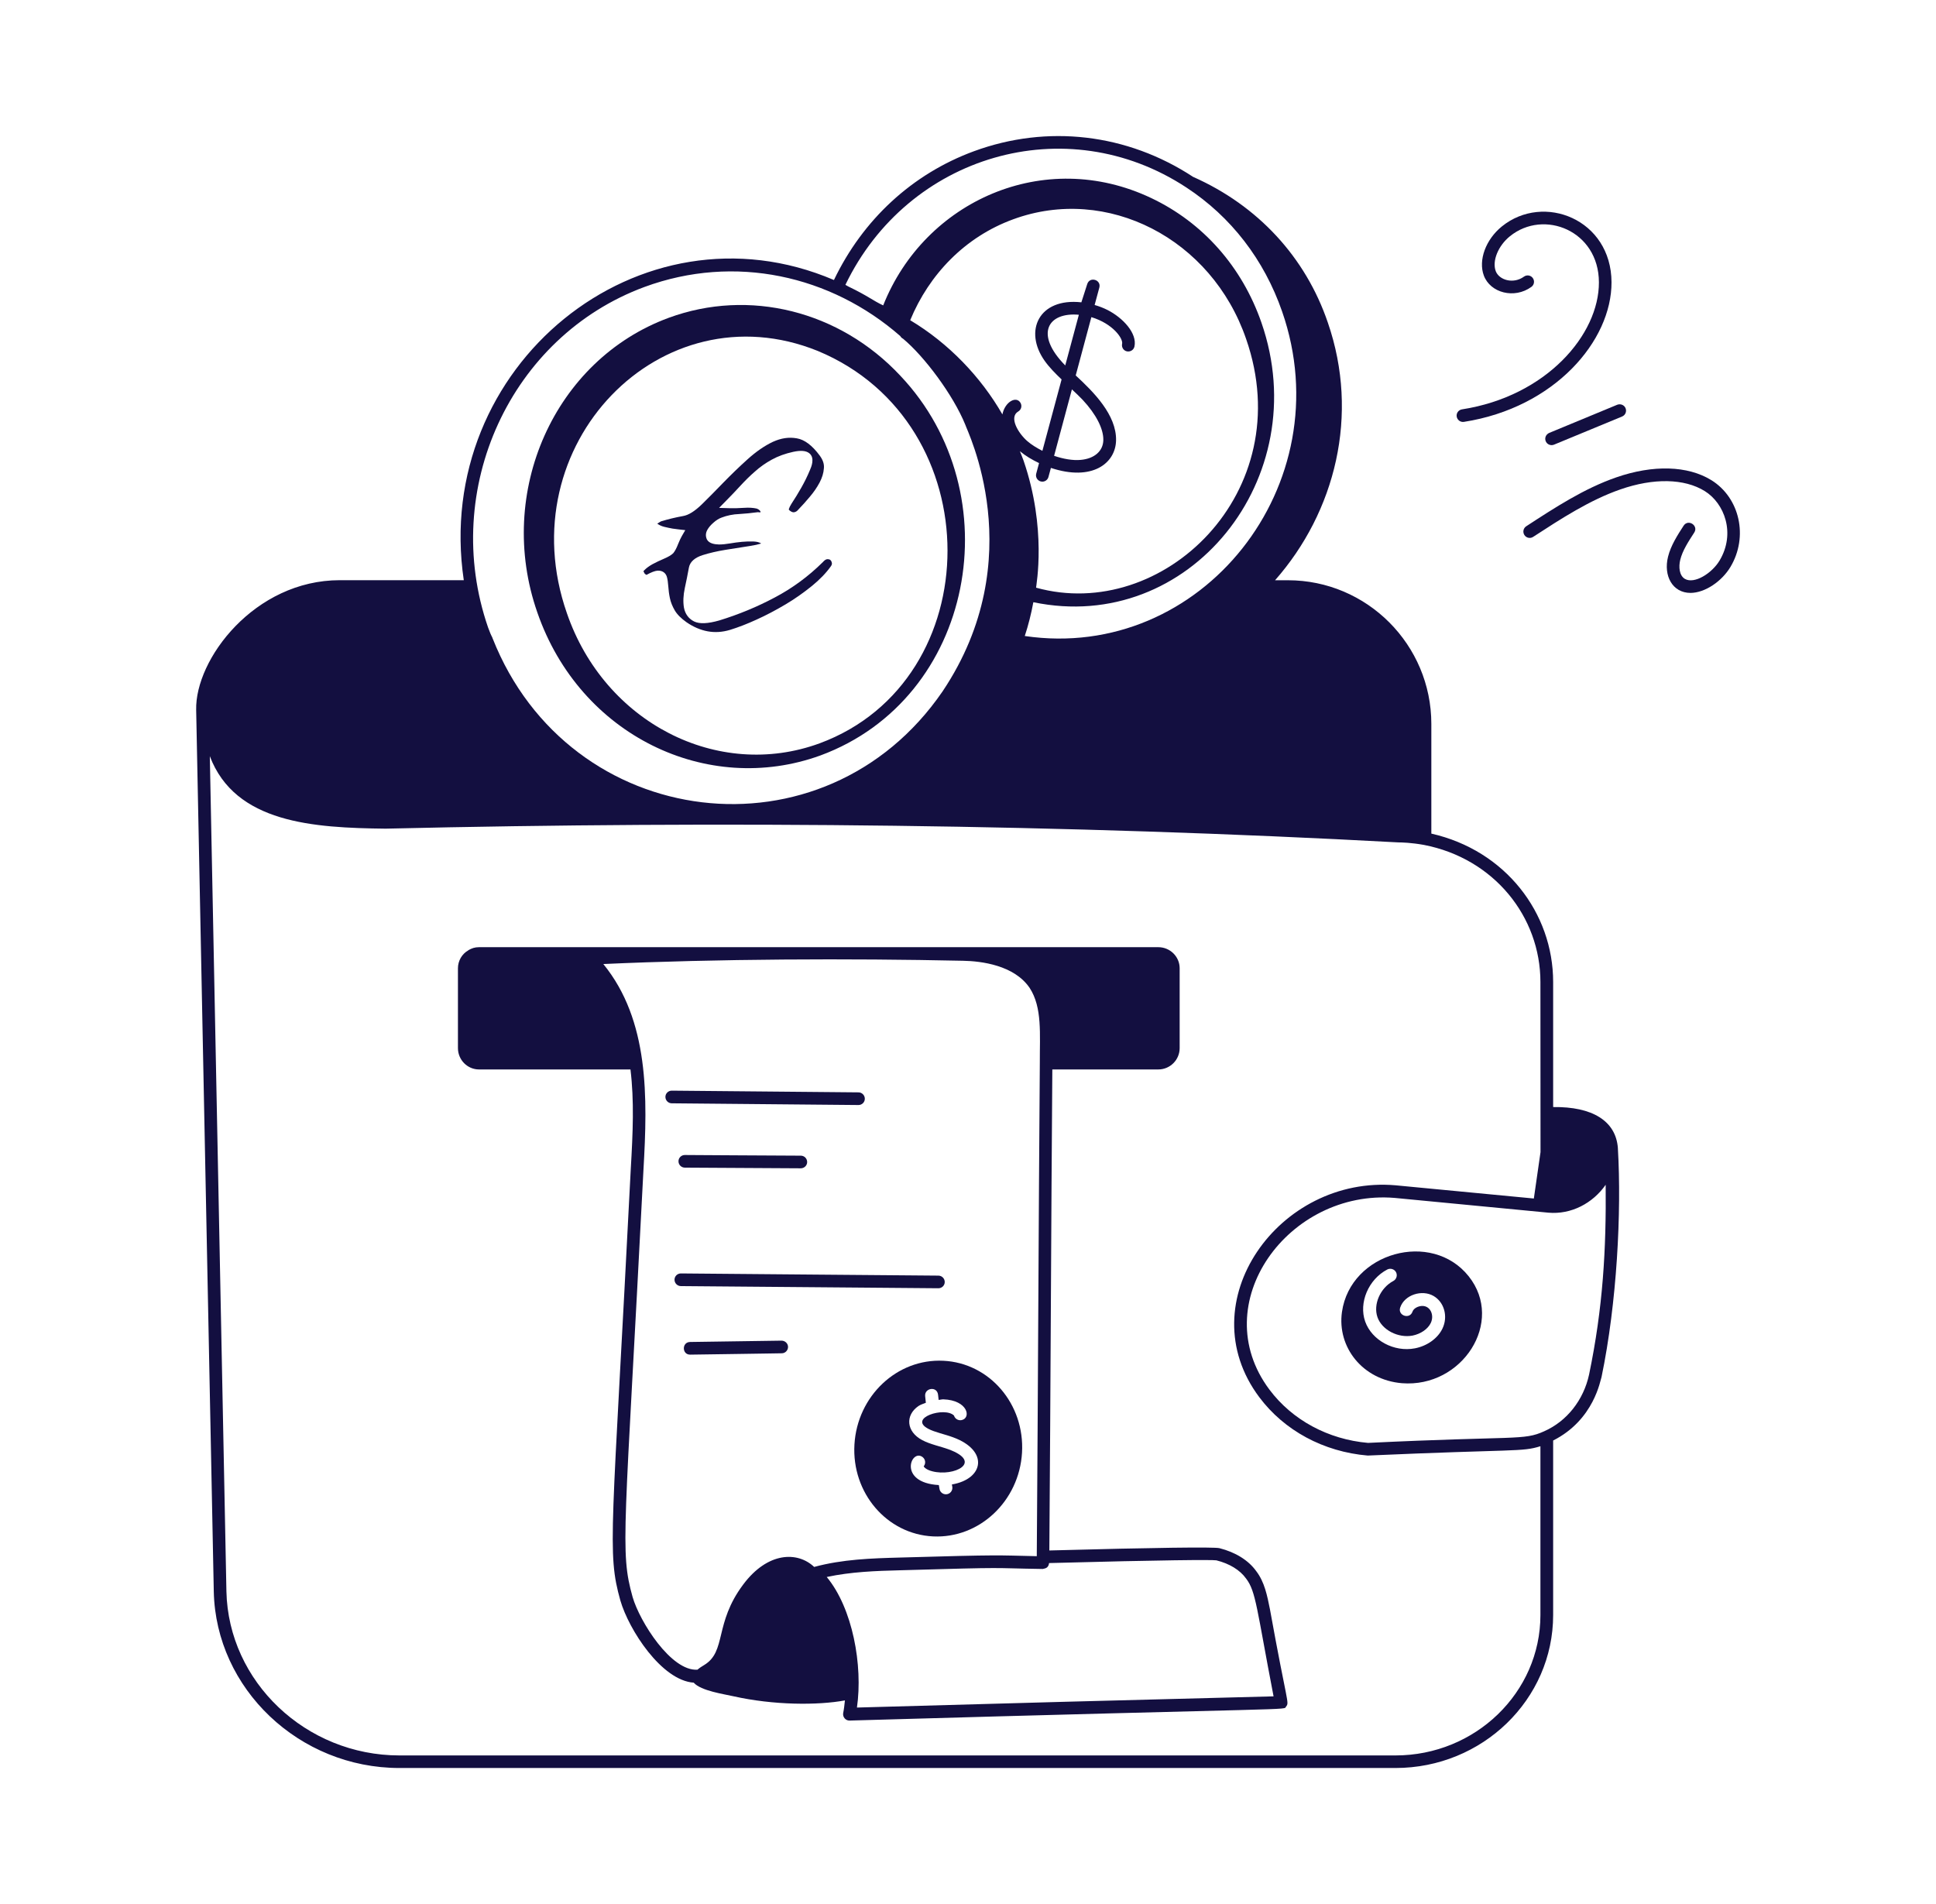 <svg width="61" height="60" viewBox="0 0 61 60" fill="none" xmlns="http://www.w3.org/2000/svg">
<path d="M54.524 17.865C55.092 16.914 54.819 15.688 53.922 15.131C53.178 14.672 52.087 14.64 50.926 15.043C49.912 15.394 48.987 15.999 48.089 16.584C47.997 16.644 47.971 16.766 48.031 16.86C48.091 16.952 48.215 16.98 48.307 16.918C49.184 16.348 50.09 15.757 51.057 15.422C52.102 15.058 53.071 15.077 53.712 15.474C54.335 15.859 54.693 16.806 54.181 17.664C53.937 18.071 53.382 18.414 53.088 18.242C52.91 18.137 52.887 17.863 52.942 17.64C53.013 17.349 53.202 17.061 53.382 16.783C53.525 16.562 53.191 16.344 53.047 16.567C52.859 16.858 52.645 17.188 52.557 17.544C52.407 18.146 52.698 18.684 53.266 18.684C53.724 18.681 54.252 18.319 54.524 17.865Z" fill="#130F40"/>
<path d="M48.704 13.905C48.736 13.982 48.811 14.027 48.888 14.027C48.914 14.027 48.94 14.023 48.965 14.012L51.11 13.125C51.213 13.082 51.26 12.967 51.219 12.864C51.177 12.761 51.059 12.716 50.958 12.754L48.813 13.642C48.708 13.689 48.661 13.804 48.704 13.905Z" fill="#130F40"/>
<path d="M45.898 13.127C45.916 13.236 46.018 13.311 46.126 13.294C48.982 12.849 50.784 10.738 50.776 8.893C50.769 6.911 48.639 6.071 47.323 7.134C46.813 7.547 46.573 8.199 46.753 8.683C46.957 9.231 47.716 9.429 48.251 9.041C48.341 8.976 48.361 8.852 48.296 8.762C48.232 8.672 48.106 8.653 48.018 8.717C47.686 8.959 47.236 8.829 47.128 8.544C47.008 8.224 47.206 7.742 47.576 7.444C48.643 6.581 50.375 7.266 50.379 8.895C50.386 10.543 48.725 12.486 46.066 12.9C45.956 12.917 45.881 13.018 45.898 13.127Z" fill="#130F40"/>
<path d="M6.736 50.156C6.802 53.22 9.427 55.714 12.586 55.714H43.968C46.709 55.714 48.937 53.552 48.937 50.893V45.394C50.236 44.739 50.424 43.477 50.461 43.397C50.947 41.059 51.095 38.19 50.977 36.195C50.977 36.191 50.977 36.187 50.977 36.182C50.915 35.321 50.169 34.869 48.937 34.886V30.945C48.937 28.768 47.433 26.797 45.099 26.269V22.813C45.099 20.317 43.072 18.285 40.58 18.285H40.175C42.072 16.131 42.843 13.078 41.838 10.166C41.137 8.104 39.631 6.476 37.593 5.574C35.514 4.209 33.001 3.915 30.686 4.766C28.743 5.481 27.187 6.921 26.276 8.824C20.165 6.21 13.614 11.539 14.613 18.283H10.707C8.021 18.283 6.142 20.773 6.181 22.374C6.279 27.225 6.639 45.332 6.736 50.156ZM32.645 18.519C32.647 18.439 32.99 16.663 32.251 14.516C32.217 14.415 32.174 14.319 32.135 14.218C32.311 14.366 32.519 14.488 32.739 14.593L32.649 14.927C32.615 15.054 32.712 15.178 32.842 15.178C32.93 15.178 33.011 15.12 33.035 15.03L33.112 14.745C34.413 15.176 35.148 14.601 35.165 13.882C35.184 13.074 34.454 12.349 33.894 11.831L34.387 9.994C35.069 10.2 35.392 10.671 35.356 10.834C35.332 10.941 35.399 11.049 35.506 11.072C35.617 11.094 35.72 11.027 35.744 10.922C35.838 10.5 35.377 10.014 34.897 9.769C34.767 9.703 34.629 9.651 34.49 9.611L34.638 9.062C34.704 8.814 34.336 8.704 34.257 8.951L34.072 9.527C32.731 9.379 32.249 10.429 32.915 11.37C33.061 11.576 33.252 11.769 33.449 11.957L32.844 14.207C32.669 14.117 32.502 14.017 32.367 13.899C32.081 13.65 31.779 13.144 32.084 12.966C32.178 12.911 32.21 12.791 32.154 12.694C32.022 12.467 31.664 12.66 31.584 13.059C30.909 11.884 29.896 10.819 28.679 10.091C29.274 8.649 30.404 7.466 31.923 6.911C34.88 5.824 38.178 7.515 39.264 10.684C40.944 15.517 36.627 19.627 32.645 18.519ZM33.993 9.919L33.564 11.516C32.581 10.517 33.026 9.831 33.993 9.919ZM33.774 12.27C33.89 12.379 34.008 12.489 34.113 12.6C34.535 13.052 34.773 13.515 34.764 13.871C34.756 14.216 34.481 14.454 34.053 14.492C33.806 14.516 33.507 14.464 33.213 14.364L33.774 12.27ZM50.069 43.316C49.895 44.121 49.368 44.788 48.654 45.103C47.996 45.401 47.797 45.242 43.104 45.469C41.849 45.36 40.715 44.749 39.997 43.789C37.964 41.072 40.604 37.472 43.942 37.749C44.024 37.757 49.098 38.244 48.783 38.214C49.509 38.28 50.189 37.914 50.592 37.335C50.611 39.36 50.508 41.207 50.069 43.316ZM48.536 30.945L48.539 36.306L48.329 37.768L43.977 37.352C40.304 37.029 37.434 41.034 39.678 44.029C40.464 45.079 41.701 45.75 43.094 45.868C47.789 45.66 47.943 45.759 48.536 45.574V50.895C48.536 53.334 46.486 55.318 43.968 55.318H12.586C9.641 55.318 7.196 52.999 7.134 50.149L6.611 23.829C7.411 25.942 9.881 26.087 12.149 26.113C22.884 25.862 33.545 25.976 44.058 26.546C44.169 26.546 44.467 26.554 44.864 26.625C47.073 27.052 48.536 28.888 48.536 30.945ZM37.383 5.91C38.786 6.829 39.83 8.181 40.398 9.819C42.292 15.266 37.865 20.863 32.289 20.042C32.401 19.701 32.491 19.346 32.559 18.977C37.467 20.002 41.446 15.064 39.746 10.168C39.136 8.409 37.904 7.014 36.275 6.242C32.902 4.639 29.133 6.334 27.828 9.624C27.479 9.459 27.376 9.341 26.729 9.028C26.697 9.013 26.669 8.991 26.637 8.976C28.606 4.888 33.586 3.411 37.383 5.91ZM20.306 9.043C23.152 7.995 26.18 8.679 28.366 10.59C28.387 10.627 28.417 10.656 28.454 10.674C29.118 11.224 30.031 12.441 30.414 13.382C30.447 13.53 32.512 17.589 29.699 21.787C25.972 27.223 17.934 26.227 15.521 20.115L15.519 20.113C15.502 20.04 15.509 20.128 15.378 19.772C13.874 15.416 16.085 10.603 20.306 9.043Z" fill="#130F40"/>
<path d="M42.283 41.342C42.125 42.452 42.933 43.483 44.171 43.588C46.074 43.74 47.418 41.653 46.276 40.219C45.112 38.756 42.551 39.465 42.283 41.342ZM45.449 41.867C45.301 42.176 44.968 42.414 44.583 42.489C43.925 42.617 43.224 42.238 43.014 41.644C42.806 41.051 43.117 40.316 43.711 40.005C43.811 39.954 43.934 39.992 43.987 40.091C44.038 40.191 44 40.314 43.901 40.367C43.49 40.584 43.261 41.106 43.402 41.509C43.544 41.912 44.053 42.172 44.506 42.088C44.765 42.036 44.99 41.882 45.082 41.689C45.217 41.404 45.022 41.051 44.673 41.181C44.589 41.214 44.527 41.269 44.506 41.331C44.42 41.589 44.032 41.458 44.118 41.203C44.253 40.8 44.808 40.627 45.172 40.841C45.508 41.038 45.631 41.49 45.449 41.867Z" fill="#130F40"/>
<path d="M27.05 34.822C27.159 34.822 27.249 34.734 27.249 34.624C27.249 34.515 27.161 34.425 27.052 34.423C24.959 34.404 23.521 34.391 21.166 34.369C21.056 34.369 20.966 34.457 20.966 34.566C20.966 34.676 21.054 34.766 21.163 34.768L27.05 34.822Z" fill="#130F40"/>
<path d="M21.577 36.397C21.468 36.397 21.378 36.484 21.378 36.594C21.378 36.705 21.466 36.793 21.575 36.795L25.231 36.816C25.34 36.816 25.432 36.729 25.432 36.619C25.432 36.508 25.344 36.42 25.235 36.418C25.025 36.418 21.468 36.397 21.577 36.397Z" fill="#130F40"/>
<path d="M29.568 40.596C29.677 40.596 29.767 40.509 29.767 40.399C29.767 40.29 29.679 40.2 29.57 40.198C29.486 40.198 21.373 40.129 21.453 40.129C21.343 40.129 21.253 40.217 21.253 40.327C21.253 40.436 21.341 40.526 21.451 40.528L29.568 40.596Z" fill="#130F40"/>
<path d="M24.83 42.444C24.828 42.334 24.738 42.251 24.629 42.247L21.742 42.289C21.481 42.294 21.483 42.688 21.744 42.688C21.824 42.688 24.715 42.645 24.633 42.645C24.742 42.645 24.83 42.553 24.83 42.444Z" fill="#130F40"/>
<path d="M26.922 45.519C26.832 47.046 27.942 48.345 29.399 48.416C30.856 48.486 32.112 47.306 32.202 45.778C32.292 44.25 31.182 42.951 29.724 42.881C28.265 42.808 27.012 43.989 26.922 45.519ZM30.297 44.751C30.194 44.771 30.089 44.711 30.059 44.608C29.77 44.316 28.599 44.685 29.251 45.026C29.452 45.133 29.774 45.197 30.033 45.294C31.16 45.707 31.008 46.607 29.992 46.779L30.005 46.849C30.027 46.976 29.93 47.089 29.804 47.089C29.705 47.089 29.619 47.019 29.602 46.92L29.581 46.798C28.267 46.723 28.711 45.63 29.073 45.919C29.161 45.99 29.176 46.118 29.105 46.206C29.107 46.226 29.182 46.316 29.371 46.363C30.05 46.543 30.995 46.08 29.892 45.673C29.632 45.578 29.311 45.516 29.06 45.383C28.548 45.114 28.52 44.595 28.938 44.308C29.005 44.263 29.09 44.237 29.172 44.205L29.15 43.995C29.125 43.736 29.527 43.671 29.557 43.954L29.575 44.115C29.624 44.111 29.673 44.096 29.72 44.096C30.505 44.123 30.607 44.689 30.297 44.751Z" fill="#130F40"/>
<path d="M33.063 48.859C33.104 43.551 33.119 38.578 33.157 33.701H36.496C36.867 33.701 37.169 33.399 37.169 33.028V30.512C37.169 30.146 36.867 29.848 36.496 29.848C36.147 29.848 15.447 29.848 15.093 29.848C14.956 29.848 14.864 29.884 14.759 29.942L14.754 29.949C14.555 30.06 14.429 30.279 14.429 30.512V33.028C14.429 33.399 14.727 33.701 15.093 33.701H19.865C19.985 34.691 19.942 35.674 19.874 36.846C19.287 48.401 19.117 48.9 19.546 50.434C19.814 51.36 20.844 52.954 21.858 53.025C22.083 53.284 22.824 53.387 23.112 53.454C24.369 53.736 25.762 53.743 26.622 53.584C26.607 53.719 26.594 53.854 26.568 53.979C26.544 54.103 26.639 54.219 26.763 54.219H26.769C41.27 53.801 40.422 53.904 40.522 53.777C40.632 53.642 40.554 53.706 40.014 50.713C39.927 50.282 39.845 49.854 39.582 49.511C39.337 49.168 38.926 48.913 38.42 48.786C38.242 48.746 36.438 48.767 33.063 48.859ZM19.932 50.325C19.524 48.861 19.685 48.388 20.274 36.868C20.407 34.575 20.457 32.156 19.01 30.379C22.584 30.216 26.765 30.199 30.344 30.276C30.92 30.287 31.957 30.414 32.444 31.134C32.844 31.751 32.759 32.58 32.763 33.497C32.724 38.499 32.707 43.761 32.667 49.039C31.37 49.011 31.619 48.988 28.359 49.082C27.466 49.106 26.542 49.136 25.653 49.378C25.126 48.879 24.185 48.904 23.418 49.931C22.494 51.163 22.899 52.039 22.186 52.47C22.117 52.511 22.042 52.558 21.976 52.616C21.147 52.672 20.157 51.103 19.932 50.325ZM39.262 49.744C39.575 50.151 39.597 50.702 40.128 53.456C35.754 53.567 31.374 53.683 27.001 53.809C27.192 52.483 26.866 50.679 26.049 49.695C26.804 49.532 27.597 49.502 28.366 49.483C31.968 49.378 31.087 49.416 32.857 49.442C32.915 49.427 32.96 49.423 32.999 49.384C33.033 49.35 33.05 49.303 33.054 49.256C36.717 49.157 38.184 49.149 38.326 49.17C38.739 49.273 39.069 49.474 39.262 49.744Z" fill="#130F40"/>
<path d="M25.848 23.807C30.71 22.014 31.891 15.566 28.372 11.844C26.452 9.786 23.6 9.086 21.072 10.014C17.47 11.338 15.607 15.51 16.93 19.299C18.275 23.188 22.295 25.095 25.848 23.807ZM25.767 11.059C31.233 13.331 31.182 21.442 25.825 23.424C22.615 24.6 19.047 22.77 17.862 19.324C16.01 14.021 20.832 9.062 25.767 11.059Z" fill="#130F40"/>
<path d="M26.069 17.621H26.064C26.024 17.625 25.977 17.655 25.927 17.713C25.473 18.163 24.963 18.538 24.406 18.831C23.853 19.125 23.266 19.367 22.662 19.552C22.304 19.654 22.042 19.667 21.871 19.584C21.697 19.498 21.586 19.346 21.549 19.144C21.52 18.966 21.528 18.761 21.577 18.532C21.625 18.319 21.665 18.105 21.706 17.887C21.74 17.706 21.888 17.572 22.143 17.492C22.353 17.426 22.593 17.37 22.857 17.327C23.116 17.284 23.375 17.244 23.63 17.205C23.767 17.184 23.885 17.158 23.982 17.128L23.975 17.122C23.919 17.087 23.842 17.068 23.742 17.064C23.51 17.053 23.247 17.083 23.005 17.124C22.872 17.147 22.754 17.158 22.655 17.158C22.527 17.154 22.351 17.134 22.276 17.004C22.227 16.903 22.231 16.798 22.287 16.697C22.329 16.622 22.394 16.545 22.48 16.47C22.567 16.393 22.653 16.339 22.739 16.309C22.899 16.247 23.097 16.204 23.296 16.198C23.487 16.187 23.669 16.168 23.862 16.142L23.881 16.14L23.9 16.142C23.937 16.149 23.96 16.14 23.965 16.142C23.967 16.136 23.965 16.116 23.937 16.084C23.913 16.059 23.881 16.039 23.842 16.026C23.729 16.001 23.594 15.992 23.448 16.003C23.283 16.014 23.127 16.018 22.977 16.014L22.657 16.005L22.882 15.776C23.037 15.619 23.187 15.463 23.33 15.306C23.476 15.148 23.628 14.996 23.787 14.859C23.943 14.717 24.123 14.591 24.318 14.484C24.517 14.374 24.744 14.293 24.991 14.239C25.227 14.188 25.396 14.199 25.501 14.284C25.685 14.434 25.561 14.719 25.52 14.812C25.443 15 25.349 15.189 25.25 15.364C25.149 15.542 25.044 15.714 24.935 15.879C24.895 15.941 24.867 16.001 24.852 16.052C24.852 16.052 24.86 16.072 24.89 16.095C24.959 16.151 25.01 16.144 25.021 16.142C25.072 16.134 25.115 16.108 25.156 16.056C25.276 15.932 25.396 15.799 25.518 15.652C25.64 15.51 25.743 15.358 25.825 15.204C25.904 15.054 25.949 14.906 25.959 14.76C25.974 14.627 25.93 14.494 25.827 14.355C25.591 14.036 25.351 13.854 25.107 13.813C24.854 13.768 24.61 13.806 24.35 13.924C24.087 14.049 23.821 14.233 23.557 14.471C23.283 14.717 23.024 14.97 22.786 15.214C22.542 15.467 22.317 15.694 22.113 15.894C21.886 16.114 21.691 16.234 21.52 16.262C21.399 16.284 21.279 16.309 21.164 16.337C21.048 16.365 20.934 16.397 20.823 16.431C20.793 16.451 20.757 16.472 20.716 16.496C20.707 16.491 20.699 16.496 20.739 16.521C20.791 16.556 20.857 16.584 20.934 16.603C21.02 16.624 21.108 16.642 21.189 16.657C21.273 16.669 21.335 16.678 21.38 16.682L21.592 16.706L21.485 16.89C21.449 16.952 21.41 17.038 21.365 17.147C21.316 17.276 21.265 17.368 21.215 17.43C21.151 17.494 21.057 17.548 20.913 17.61C20.791 17.662 20.675 17.717 20.559 17.779C20.452 17.839 20.367 17.901 20.3 17.97C20.268 18.002 20.27 18.009 20.29 18.032L20.311 18.075C20.332 18.094 20.352 18.107 20.369 18.116C20.523 18.032 20.63 17.991 20.716 17.983C20.722 17.983 20.729 17.981 20.735 17.983C20.87 17.979 20.975 18.052 21.012 18.178C21.033 18.253 21.048 18.347 21.057 18.48C21.065 18.598 21.08 18.72 21.106 18.844C21.132 18.971 21.183 19.102 21.26 19.234C21.335 19.363 21.462 19.489 21.635 19.611C21.845 19.755 22.068 19.852 22.295 19.894C22.518 19.935 22.754 19.924 23.002 19.849C23.259 19.77 23.542 19.661 23.84 19.524C24.14 19.389 24.447 19.226 24.751 19.046C25.04 18.874 25.312 18.684 25.582 18.465C25.829 18.264 26.032 18.054 26.182 17.841C26.215 17.794 26.215 17.76 26.21 17.739C26.204 17.7 26.189 17.672 26.165 17.649C26.152 17.636 26.127 17.621 26.069 17.621Z" fill="#130F40"/>
</svg>
